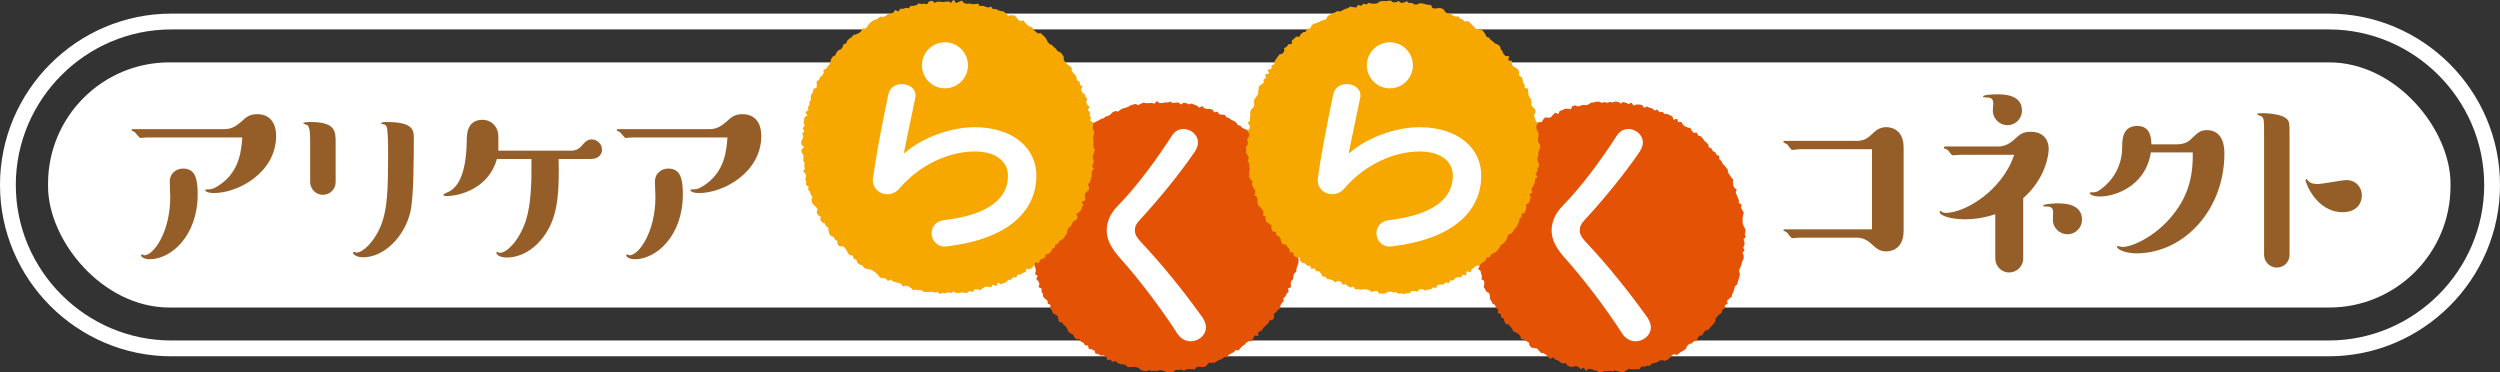 <?xml version="1.0" encoding="UTF-8"?><svg id="_レイヤー_1" xmlns="http://www.w3.org/2000/svg" viewBox="0 0 1734.43 258.24"><rect x="0" y="0" width="1734.43" height="258.24" fill="#333333" stroke="none"/><defs><style>.cls-1{fill:#fff;}.cls-2{fill:#955e29;}.cls-3{fill:#f7a800;}.cls-4{fill:#e35205;}.cls-5{fill:none;stroke:#fff;stroke-miterlimit:10;stroke-width:10.97px;}</style></defs><path class="cls-5" d="M1728.95,128.31c0,62.36-51.02,113.39-113.39,113.39H118.87c-62.36,0-113.39-51.02-113.39-113.39S56.51,14.93,118.87,14.93H1615.56c62.36,0,113.39,51.02,113.39,113.39Z"/><rect class="cls-1" x="33.33" y="43.27" width="1666.77" height="170.08" rx="84.18" ry="84.18"/><path class="cls-4" d="M901.94,164.33c0,.62,.31,1.25,.3,1.87s-.85,1.22-.87,1.84-.41,1.21-.45,1.83-.2,1.22-.25,1.83,1.04,1.33,.98,1.95-1.39,1.09-1.46,1.71,.18,1.26,.09,1.87,.58,1.34,.48,1.95,.23,1.31,.12,1.91-.08,1.26-.2,1.87-.65,1.14-.78,1.75-.25,1.22-.4,1.82-.02,1.28-.18,1.88-1.35,.92-1.52,1.51-.36,1.18-.54,1.77,.03,1.31-.16,1.89-1.15,.91-1.35,1.49-.1,1.27-.32,1.85,.5,1.53,.28,2.1-1.79,.61-2.03,1.18,.52,1.57,.27,2.14-1.05,.88-1.31,1.44-.51,1.12-.78,1.68-1.1,.82-1.38,1.37,.31,1.56,.01,2.1-.91,.91-1.22,1.45-.66,1.04-.98,1.58,.02,1.46-.31,1.99-1.19,.71-1.53,1.23-.81,.94-1.16,1.45-1.16,.69-1.52,1.19,.54,1.92,.17,2.42-.61,1.11-.98,1.6-1.87,.11-2.26,.59-.37,1.29-.77,1.77-.92,.84-1.33,1.31-1,.76-1.42,1.22-.73,1-1.16,1.45-.69,1.05-1.13,1.49-1.47,.27-1.91,.7,.37,2.17-.08,2.59-2.15-.51-2.61-.09-.32,1.49-.78,1.9-.43,1.42-.9,1.82-1.81-.25-2.29,.14-1.12,.56-1.61,.94-.72,1.08-1.22,1.45-1.07,.62-1.58,.97-.79,1.02-1.3,1.37-.71,1.17-1.23,1.5-1.66-.3-2.18,.02-.78,1.08-1.31,1.4-1.11,.54-1.65,.85-1.13,.5-1.68,.79-.6,1.52-1.15,1.8-1.57-.35-2.12-.08-.87,1.05-1.43,1.31-1.21,.33-1.77,.59-1.08,.61-1.65,.85-1,.83-1.58,1.05-1.33,0-1.91,.22-1.44-.38-2.03-.17-.86,1.29-1.45,1.48-.92,1.22-1.51,1.4-1.29,.06-1.88,.23-1.41-.46-2.01-.31-1.25,.09-1.85,.24-.92,1.54-1.52,1.67-1.33-.28-1.94-.16-1.31-.25-1.92-.14-1.22,.18-1.83,.27-1.15,.7-1.76,.79-1.33-.7-1.95-.62-1.21,.17-1.83,.23-1.23-.05-1.85,0-1.14,1.45-1.76,1.48-1.25-.09-1.87-.07-1.25,.04-1.87,.05-1.25-.47-1.87-.47-1.23-.67-1.84-.68-1.22-.17-1.84-.19-1.26,.58-1.88,.55-1.23-.1-1.85-.15-1.26,.14-1.87,.08-1.2-.39-1.82-.46-1.34,.7-1.96,.62-1.25-.09-1.86-.19-1.2-.43-1.8-.54-1.01-1.29-1.62-1.42-1.15-.48-1.75-.61-1.25-.02-1.85-.16-1.35,.3-1.95,.14-1.34,.18-1.93,0-.95-1.17-1.54-1.35-1.15-.46-1.73-.65-1.38,.21-1.96,0-1.12-.57-1.69-.78-.92-1.04-1.49-1.27-1.58,.58-2.15,.34-.89-1.08-1.45-1.33-1.54,.38-2.1,.11-.42-1.99-.97-2.27-1.09-.55-1.64-.84-1.58,.33-2.12,.04-1.03-.7-1.57-1.01-1.4-.08-1.93-.4-.38-1.77-.9-2.1-1.2-.41-1.72-.75-1.48-.02-1.99-.37-.23-1.83-.74-2.19-1.51,0-2.01-.38-.61-1.24-1.1-1.62-1.23-.43-1.71-.82-.51-1.31-.99-1.71-1.91,.33-2.38-.07-.81-.97-1.26-1.39-.48-1.31-.93-1.73-1.26-.48-1.7-.91-1.05-.71-1.48-1.16-.29-1.44-.72-1.89-.6-1.12-1.02-1.58-1.08-.69-1.49-1.15-.59-1.12-.99-1.59-1.82-.11-2.21-.59-.15-1.47-.53-1.96-.02-1.52-.39-2.02-1.37-.53-1.73-1.03-1.37-.57-1.71-1.08-.32-1.29-.66-1.81-.76-.99-1.09-1.51,.43-1.71,.12-2.24-1.55-.52-1.86-1.06,.05-1.44-.24-1.99-1.34-.68-1.63-1.23-1.03-.88-1.3-1.44,0-1.38-.26-1.94-.62-1.08-.87-1.65,.2-1.43-.04-2-1.71-.64-1.94-1.22,.72-1.61,.5-2.19-.52-1.12-.73-1.71-1.18-.91-1.37-1.5,.95-1.6,.77-2.19-1.51-.84-1.68-1.43,.69-1.47,.53-2.07-.08-1.24-.23-1.84-.49-1.14-.63-1.74-.28-1.19-.4-1.8-1.24-1.02-1.35-1.63,.22-1.29,.12-1.91-.83-1.13-.92-1.75,.67-1.34,.6-1.95-.78-1.16-.84-1.78,.56-1.29,.52-1.91,.43-1.26,.39-1.88-1.3-1.17-1.33-1.79,.31-1.25,.3-1.87-.83-1.24-.83-1.86,1.51-1.23,1.52-1.84-.08-1.23-.06-1.85-1.15-1.3-1.11-1.92,.69-1.2,.74-1.82,.49-1.2,.55-1.81-.98-1.36-.91-1.97,.02-1.26,.1-1.88,1.48-1.04,1.58-1.65,.57-1.15,.68-1.76-.41-1.33-.29-1.94,.88-1.07,1.02-1.67-1.15-1.54-1-2.14,1.85-.81,2.01-1.4-.08-1.29,.09-1.89,.5-1.13,.68-1.72-.87-1.58-.67-2.16,.77-1.06,.97-1.64,1.09-.92,1.3-1.5,.8-1,1.03-1.58,.15-1.26,.39-1.83,.25-1.23,.5-1.8-.03-1.38,.23-1.94,1.17-.81,1.45-1.36-.58-1.69-.3-2.24,2-.34,2.29-.89,.3-1.24,.6-1.78-.47-1.71-.15-2.24,1.59-.49,1.92-1.01,.4-1.21,.74-1.73,.92-.87,1.26-1.39,.63-1.06,.99-1.57,1.22-.63,1.59-1.13,.15-1.43,.53-1.92,.8-.94,1.19-1.43,1.15-.65,1.54-1.13-.3-1.88,.11-2.35,1.34-.48,1.76-.93,.51-1.23,.93-1.68,.89-.88,1.33-1.32,1.42-.33,1.87-.77,.34-1.44,.79-1.87,1.38-.33,1.84-.75,.49-1.32,.95-1.73,1.82,.23,2.29-.17,.45-1.39,.93-1.78,.73-1.08,1.22-1.46,.99-.75,1.49-1.12,1.46-.09,1.96-.45,.31-1.72,.83-2.07,1.05-.69,1.56-1.03,1.66,.29,2.18-.04,1.06-.63,1.59-.95,1.14-.49,1.67-.8,1.05-.64,1.59-.93,1.23-.29,1.78-.58,.95-.84,1.5-1.12,1.27-.18,1.83-.44,.94-.88,1.51-1.14,.85-1.14,1.42-1.38,1.11-.56,1.69-.79,1.51,.49,2.09,.28,.95-.98,1.54-1.19,1.05-.75,1.64-.95,1.22-.26,1.81-.44,1.17-.43,1.76-.6,1.07-.8,1.67-.96,1.17-.48,1.77-.63,1.22-.31,1.82-.44,1.47,.95,2.08,.83,1.08-.97,1.69-1.08,1.17-.59,1.78-.69,1.33,.46,1.94,.37,1.25,.03,1.87-.04,1.24-.05,1.85-.12,1.28,.5,1.89,.45,1.13-1.6,1.75-1.63,1.3,1.3,1.92,1.27,1.22-.08,1.84-.09,1.23-.34,1.85-.34,1.23,0,1.85,.01,1.26-.55,1.87-.52,1.2,.88,1.81,.92,1.26-.32,1.87-.27,1.26-.2,1.88-.14,1.1,1.25,1.72,1.32,1.39-1.15,2-1.06,1.24,.16,1.85,.25,1.14,.68,1.75,.79,1.39-.64,2-.52,1.15,.63,1.75,.77,1.17,.46,1.77,.6,.97,1.19,1.57,1.35,1.57-1.05,2.17-.88,.93,1.24,1.52,1.42,1.22,.23,1.81,.43,1.38-.2,1.97,0,1.19,.37,1.77,.59,.75,1.5,1.32,1.73,1.57-.58,2.14-.34,.71,1.49,1.27,1.74,1.35,.02,1.91,.28,1.4-.03,1.95,.24,.71,1.35,1.26,1.63,1.26,.26,1.81,.56,.91,.91,1.45,1.22,1.21,.38,1.74,.69,1.04,.67,1.57,1,.55,1.43,1.07,1.76,1.31,.24,1.82,.59,.77,1.04,1.27,1.4,1.19,.45,1.69,.81,1.28,.35,1.77,.73,1.06,.66,1.54,1.05,.33,1.54,.8,1.94,1.06,.64,1.53,1.04,.79,.95,1.25,1.36,1.39,.3,1.84,.73,1.3,.44,1.74,.87,.73,1.03,1.16,1.48,1.23,.54,1.66,.99-.21,1.88,.21,2.34,1.39,.42,1.79,.88,.18,1.46,.58,1.94,.9,.85,1.29,1.33,.9,.85,1.28,1.34,1.04,.76,1.4,1.26,1.28,.61,1.64,1.11-.26,1.69,.09,2.2,.86,.9,1.2,1.42,1,.82,1.33,1.35,.75,.99,1.07,1.53,1.25,.71,1.56,1.25,.18,1.33,.47,1.88,.09,1.35,.38,1.9,1.55,.61,1.82,1.17-.67,1.7-.41,2.26,1.62,.62,1.87,1.19-.53,1.58-.29,2.15,1.42,.76,1.64,1.34,.24,1.25,.46,1.83,.28,1.22,.49,1.81,.32,1.2,.51,1.79-.28,1.38-.1,1.98,.39,1.16,.56,1.76,.58,1.12,.74,1.71,.78,1.08,.93,1.68-.08,1.29,.05,1.9-.12,1.28,0,1.89,1.27,1.02,1.38,1.63,.55,1.18,.65,1.79-1.62,1.49-1.54,2.11,.22,1.2,.29,1.82,.13,1.21,.19,1.83,1.85,1.08,1.9,1.7-.73,1.3-.69,1.92,.92,1.2,.94,1.82-1.13,1.28-1.12,1.9,.6,1.23,.6,1.85Z"/><g><path class="cls-2" d="M1248.26,103.52c-.85,0-4.25,.51-4.93,.51-.85,0-2.89-3.4-3.4-3.91-.51-.34-2.72-1.19-2.72-1.53,0-.51,.34-.85,.85-.85h50.15c4.08,0,7.14-1.36,10.03-4.25,3.23-3.06,5.61-5.27,10.54-5.27,1.02,0,11.9,0,11.9,14.28v57.63c0,14.28-10.88,14.28-12.07,14.28-4.59,0-6.8-2.04-10.37-5.27-2.72-2.55-5.95-4.25-10.03-4.25h-39.61c-.85,0-4.59,.34-5.27,.34-.85,0-3.23-3.74-3.91-4.25-.34-.17-2.21-.85-2.21-1.19s.34-.68,.85-.68h60.69v-55.59h-50.49Z"/><path class="cls-2" d="M1403.64,179.33c0,5.44-4.42,9.69-9.69,9.69-6.12,0-9.69-5.1-9.69-9.69v-30.77c-6.8,2.38-13.94,3.57-21.08,3.57-10.54,0-17.51-2.72-17.51-5.1,0-.34,.17-.68,.51-.68,.17,0,.17,.17,.68,.34,.85,.85,2.38,1.02,3.06,1.02,13.26,0,39.27-15.47,47.43-40.29h-37.91c-.85,0-4.08,.34-4.76,.34s-2.21-2.21-2.55-2.72c-.85-1.02-.85-1.19-3.23-2.04-.17-.17-.34-.34-.34-.68,0-.51,.34-.68,.85-.68h36.72c2.89,0,6.8-.68,11.39-4.93,3.91-3.57,5.78-5.27,11.39-5.27,7.65,0,12.41,4.42,12.41,12.07,0,3.74-2.04,20.23-17.68,34v41.82Zm-10.88-92.48c-5.44,0-10.2-4.42-10.2-10.2,0-.68,.34-4.25,.34-4.93,0-2.89-1.36-4.08-4.42-4.08-.51,0-2.72,0-2.72-.68,0-1.36,8.5-1.53,10.03-1.53,3.74,0,17,0,17,11.22,0,5.95-4.76,10.2-10.03,10.2Zm41.48,75.65c-5.78,0-10.03-4.93-10.03-9.86,0-.68,.17-4.25,.17-5.1,0-3.23-1.19-4.25-4.42-4.25-.51,0-2.55,0-2.55-.51,0-1.36,8.33-1.7,9.86-1.7,4.25,0,17.17,0,17.17,11.39,0,5.27-4.25,10.03-10.2,10.03Z"/><path class="cls-2" d="M1510.4,100.12c5.95,0,8.67-2.55,10.2-4.08,3.74-3.57,5.78-5.78,10.37-5.78,12.24,0,12.24,13.26,12.24,16.32,0,38.42-27.54,69.19-61.2,69.19-6.46,0-13.26-2.38-13.26-4.59,0-.34,.17-.51,.34-.51,.51,0,2.72,.68,3.23,.68,6.8,0,22.27-6.8,34.34-21.25,13.09-15.64,14.79-30.94,14.62-44.37h-29.07c-3.91,24.48-26.18,30.6-35.19,30.6-5.1,0-7.14-1.53-7.14-2.38,0-.34,.34-.51,.51-.51,3.4,0,3.91,0,5.95-1.36,3.23-2.04,15.98-11.56,15.98-30.09,0-4.76,0-14.62,10.54-14.62,9.35,0,9.69,9.18,9.69,12.75h17.85Z"/><path class="cls-2" d="M1570.75,92.98c0-9.86,0-11.05-2.04-12.41-.51-.17-2.72-.85-2.72-1.19,0-.51,0-.85,3.74-.85,1.02,0,13.94,0,17.51,4.76,.85,1.19,1.19,1.87,1.19,9.69v83.81c0,4.76-3.74,8.84-8.84,8.84-5.44,0-8.84-4.59-8.84-8.84V92.98Zm54.57,54.23c-18.36,0-25.84-20.57-25.84-22.27,0-.34,.17-.68,.68-.68,.34,0,1.02,1.19,1.36,1.36,1.53,1.87,4.76,2.04,6.46,2.04,3.23,0,17-2.72,19.89-2.72,6.63,0,10.71,5.1,10.71,10.54,0,6.12-4.08,11.73-13.26,11.73Z"/></g><g><path class="cls-2" d="M102.13,95.36c-.68,0-4.08,.34-4.76,.34-.85,0-3.4-3.91-4.25-4.25-1.7-.68-1.87-.85-1.87-1.19,0-.51,.34-.68,.85-.68h63.75c4.25,0,7.48-1.7,11.05-4.76,3.74-3.4,5.95-5.61,11.56-5.61,8.67,0,13.09,5.95,13.09,15.13,0,24.99-25.84,39.61-43.35,39.61-3.23,0-5.78-1.02-5.78-1.87,0-.51,.34-.68,.68-.68,3.23,0,4.42,0,8.16-2.38,15.13-9.52,16.15-24.82,16.83-33.66H102.13Zm35.02,39.44c0,28.73-18.36,45.05-33.32,45.05-3.57,0-5.95-1.53-5.95-2.72,0-.34,.34-.68,.68-.68,.17,0,1.19,.68,1.53,.68,6.63,0,18.02-16.49,18.02-40.29,0-1.7-.34-9.18-.34-10.71,0-6.29,4.93-9.18,9.18-9.18,8.16,0,10.2,6.29,10.2,17.85Z"/><path class="cls-2" d="M215.18,99.1c0-4.08,0-10.54-1.7-12.07-.51-.51-3.06-1.02-3.06-1.53,0-.85,3.57-.85,4.93-.85,17.51,0,17.51,6.46,17.51,14.45v27.2c0,5.1-4.08,8.84-8.84,8.84-5.44,0-8.84-4.59-8.84-8.84v-27.2Zm69.36,48.62c-4.25,16.66-18.02,30.77-32.64,30.77-4.93,0-6.97-2.21-6.97-3.06,0-.51,.34-.68,.68-.68,.17,0,1.36,.51,1.7,.51,4.25,0,12.07-7.14,16.66-18.02,4.93-12.07,5.27-24.99,5.27-51.85,0-3.91,0-15.98-1.19-17.85-.68-1.02-1.02-1.19-3.06-1.53-.34,0-.51-.34-.51-.51,0-.85,2.72-.85,4.08-.85,18.53,0,18.53,6.12,18.53,11.39,0,12.41,0,41.99-2.55,51.68Z"/><path class="cls-2" d="M395.55,104.54c1.87,0,5.1,0,7.82-3.23,2.55-2.89,4.08-4.59,7.14-4.59,3.4,0,7.14,2.89,7.14,7.14,0,3.06-2.21,6.46-7.99,6.46h-22.1c.51,19.89-.68,30.94-3.23,39.44-5.44,17.68-19.21,28.9-32.64,28.9-5.61,0-7.31-2.38-7.31-3.23,0-.34,.34-.68,.68-.68,.17,0,1.36,.68,1.53,.68,5.44,0,13.94-9.18,18.36-22.78,3.57-11.39,3.91-27.03,3.74-42.33h-23.97c-5.61,20.4-25.84,25.67-34.68,25.67-1.7,0-2.38-.17-2.38-.85s3.57-2.04,4.25-2.38c4.08-2.55,11.56-8.67,11.9-35.36,0-3.57,0-14.28,10.88-14.28,6.97,0,11.05,5.78,11.05,11.05v10.37h49.81Z"/><path class="cls-2" d="M438.73,95.36c-.68,0-4.08,.34-4.76,.34-.85,0-3.4-3.91-4.25-4.25-1.7-.68-1.87-.85-1.87-1.19,0-.51,.34-.68,.85-.68h63.75c4.25,0,7.48-1.7,11.05-4.76,3.74-3.4,5.95-5.61,11.56-5.61,8.67,0,13.09,5.95,13.09,15.13,0,24.99-25.84,39.61-43.35,39.61-3.23,0-5.78-1.02-5.78-1.87,0-.51,.34-.68,.68-.68,3.23,0,4.42,0,8.16-2.38,15.13-9.52,16.15-24.82,16.83-33.66h-65.96Zm35.02,39.44c0,28.73-18.36,45.05-33.32,45.05-3.57,0-5.95-1.53-5.95-2.72,0-.34,.34-.68,.68-.68,.17,0,1.19,.68,1.53,.68,6.63,0,18.02-16.49,18.02-40.29,0-1.7-.34-9.18-.34-10.71,0-6.29,4.93-9.18,9.18-9.18,8.16,0,10.2,6.29,10.2,17.85Z"/></g><path class="cls-3" d="M758.59,102.08c0,.62,.97,1.26,.95,1.88s-.6,1.24-.63,1.86-.51,1.22-.55,1.84-.34,1.22-.38,1.84,.92,1.32,.87,1.94-.29,1.23-.35,1.85-.71,1.17-.79,1.79,1.13,1.42,1.04,2.04-1.08,1.1-1.19,1.71-.11,1.25-.22,1.86,.08,1.29-.05,1.9-.5,1.17-.64,1.78-.15,1.25-.3,1.86-1.34,.94-1.49,1.54,.7,1.48,.53,2.08,.26,1.39,.08,1.98-1.63,.8-1.82,1.39-.9,1-1.1,1.59,.45,1.47,.24,2.06,.31,1.46,.08,2.04-2,.54-2.24,1.12,.98,1.76,.73,2.33-.62,1.1-.88,1.67-.27,1.26-.54,1.82-1.1,.86-1.38,1.42-1.46,.65-1.75,1.2,1.01,1.95,.71,2.5-.65,1.08-.96,1.62-1.68,.47-2,1-.5,1.15-.83,1.68-.59,1.1-.93,1.62-1.14,.74-1.48,1.25-.53,1.14-.88,1.65,.12,1.62-.24,2.13-.81,.97-1.19,1.46-.45,1.24-.84,1.73-1.06,.77-1.46,1.25-1.45,.42-1.85,.9-.49,1.23-.9,1.69-1.29,.51-1.71,.97-.32,1.4-.75,1.85-1.16,.62-1.59,1.06-.36,1.41-.8,1.85-.98,.79-1.44,1.22-1.65,.05-2.11,.47-.12,1.74-.59,2.15-1.12,.62-1.6,1.02-1.4,.26-1.88,.66-.19,1.76-.68,2.14-2.03-.59-2.53-.21-.35,1.62-.85,1.98-.76,1.09-1.27,1.45-.97,.81-1.49,1.15-1.86-.56-2.39-.22-.31,1.84-.84,2.17-1.25,.35-1.79,.67-1.01,.76-1.55,1.07-1.51-.14-2.06,.15-.53,1.66-1.08,1.95-1.62-.42-2.18-.15-.69,1.43-1.26,1.69-1.42-.1-1.99,.16-.85,1.18-1.42,1.42-1.14,.54-1.71,.78-1.16,.48-1.75,.71-1.76-1.14-2.34-.92-.59,2.05-1.18,2.25-1.66-1.04-2.26-.85-.83,1.51-1.43,1.69-1.46-.56-2.06-.39-1.29-.04-1.89,.12-1.06,.82-1.67,.97-1.02,1.1-1.63,1.24-1.4-.56-2.01-.43-1.29-.19-1.91-.07-.96,1.73-1.57,1.83-1.37-.69-1.99-.6-1.12,1.02-1.74,1.1-1.26,.03-1.88,.1-1.3-.39-1.92-.33-1.22,.36-1.85,.4-1.25-.03-1.88,0-1.28-.92-1.91-.9-1.22,.86-1.84,.87-1.25-.46-1.87-.46-1.25,.75-1.88,.74-1.24-.34-1.86-.37-1.3,.85-1.92,.81-1.17-1.27-1.79-1.32-1.28,.39-1.9,.34-1.2-.51-1.82-.58-1.29,.31-1.91,.23-1.28,.12-1.9,.03-1.27-.03-1.88-.13-1.08-1.06-1.7-1.18-1.29,.08-1.9-.05-1.26-.12-1.86-.25-1.36,.29-1.97,.14-.99-1.19-1.59-1.35-1.01-1.01-1.61-1.18-1.21-.27-1.8-.45-1.53,.71-2.12,.52-.76-1.64-1.35-1.85-1.18-.37-1.76-.58-1.22-.26-1.8-.49-1.24-.23-1.82-.47-.92-.99-1.49-1.24-1.78,.96-2.35,.7-.77-1.32-1.33-1.58-1.42,.07-1.98-.21-1.39-.05-1.94-.33-.72-1.33-1.26-1.63-.78-1.15-1.32-1.46-.98-.78-1.51-1.1-.97-.78-1.5-1.11-1.33-.22-1.85-.55-1.58,.13-2.1-.22-1.17-.53-1.68-.89-.65-1.25-1.15-1.62-1.43-.18-1.93-.55-.98-.8-1.47-1.18-.24-1.7-.72-2.1-1.31-.37-1.79-.77-.23-1.64-.7-2.05-1.64-.03-2.1-.45-.81-.96-1.26-1.39-.43-1.34-.87-1.78-.6-1.14-1.03-1.59-.94-.8-1.37-1.25-2.17,.31-2.59-.15-.86-.93-1.27-1.4,.14-1.78-.26-2.25-1.25-.58-1.64-1.06-.52-1.18-.9-1.67-1.6-.35-1.97-.85-.76-1.01-1.12-1.52-.08-1.49-.44-2,.14-1.6-.21-2.12-1.31-.62-1.65-1.14-.42-1.2-.75-1.73-1.65-.46-1.97-.99-.8-.99-1.11-1.53,.55-1.74,.25-2.29-1.59-.57-1.88-1.12-.59-1.11-.86-1.67,.85-1.8,.58-2.36-.79-.99-1.04-1.56-1.33-.77-1.58-1.34-.99-.95-1.22-1.53-.12-1.31-.34-1.89,.82-1.64,.61-2.22-.9-.99-1.11-1.58-.33-1.2-.52-1.79-1.08-.97-1.26-1.56,.39-1.41,.22-2.01-1.63-.85-1.79-1.45,.36-1.39,.21-1.99-.55-1.16-.68-1.77,.73-1.43,.6-2.04-.33-1.2-.44-1.81-1.41-1.02-1.51-1.63,1.15-1.44,1.05-2.06-.32-1.2-.4-1.82,.28-1.27,.21-1.89-.81-1.16-.86-1.78,.1-1.25,.06-1.87,.12-1.25,.08-1.87-1.29-1.19-1.31-1.81-.16-1.25-.17-1.88,1.65-1.26,1.65-1.88-1.58-1.26-1.57-1.88-.31-1.27-.29-1.89,.96-1.21,.99-1.84,.41-1.22,.46-1.84-.68-1.31-.62-1.93,1.29-1.12,1.36-1.74-1.15-1.39-1.07-2.01,1.23-1.09,1.32-1.71-.77-1.38-.67-2,.17-1.25,.28-1.86,.15-1.25,.28-1.86,1.81-.88,1.95-1.49-1.32-1.59-1.17-2.19,1.75-.84,1.91-1.44-.43-1.4-.26-2,.86-1.04,1.04-1.64-.28-1.39-.09-1.98,.9-1.01,1.11-1.6-.4-1.47-.19-2.05,.38-1.2,.61-1.78,.84-1.01,1.07-1.59-.09-1.4,.16-1.97,1.99-.48,2.25-1.05-.13-1.42,.14-1.99-.31-1.54-.03-2.1,1.23-.78,1.52-1.33,.5-1.14,.8-1.69,1.19-.76,1.5-1.3,.71-1.02,1.02-1.55-.45-1.73-.12-2.26,1.63-.44,1.97-.96,.68-1.03,1.03-1.55,.85-.91,1.21-1.42,.21-1.37,.57-1.88,.23-1.39,.6-1.89,.65-1.08,1.04-1.57,1.42-.46,1.81-.95,.35-1.33,.75-1.81,.74-1.01,1.16-1.48,1.49-.34,1.91-.8,.72-1.02,1.15-1.47,.26-1.48,.7-1.93,1.43-.34,1.87-.77,.3-1.49,.76-1.91,.9-.88,1.36-1.3,1.15-.6,1.62-1.01,.72-1.08,1.2-1.49,1.52-.12,2.01-.52,1.21-.48,1.7-.86,1.05-.65,1.55-1.03,.25-1.75,.76-2.11,1.81,.39,2.32,.04,.81-1,1.33-1.35,.58-1.38,1.11-1.72,.81-1.08,1.34-1.4,.99-.8,1.52-1.12,1.31-.26,1.85-.57,1.08-.64,1.63-.94,.96-.87,1.51-1.16,1.63,.45,2.19,.17,1.12-.53,1.68-.8,.93-.94,1.5-1.2,1.48,.29,2.06,.04,1-.82,1.57-1.05,.75-1.49,1.33-1.71,1.71,1.01,2.3,.79,.77-1.54,1.36-1.75,1.39,.21,1.98,.02,1.17-.4,1.77-.58,1.37,.28,1.97,.11,.91-1.38,1.51-1.53,1.3,.07,1.91-.08,1.22-.24,1.83-.37,1.04-1.09,1.65-1.21,1.36,.42,1.97,.31,1.25-.05,1.87-.15,1.31,.41,1.93,.32,1-1.85,1.62-1.93,1.23-.35,1.85-.42,1.4,1.39,2.02,1.33,1.19-.68,1.81-.72,1.25,.09,1.88,.05,1.25,.21,1.87,.19,1.23-.18,1.86-.2,1.24-.26,1.87-.26,1.23,.93,1.85,.94S660.98-.02,661.6,0s1.16,2.04,1.78,2.08,1.3-.9,1.92-.86,1.32-.76,1.94-.71,1.1,1.57,1.72,1.64,1.19,.42,1.81,.5,1.29-.29,1.9-.2,1.2,.33,1.82,.44,1.29-.19,1.91-.08,1.35-.37,1.96-.25,.96,1.48,1.56,1.61,1.33-.26,1.94-.11,1.18,.4,1.78,.56,1.16,.45,1.76,.62,1.52-.75,2.12-.57,.86,1.43,1.45,1.62,1.38-.19,1.96,.01,1.1,.62,1.69,.83,1.22,.31,1.8,.53,1.32,.08,1.89,.31,.95,.96,1.53,1.21,.76,1.34,1.33,1.6,1.55-.41,2.12-.14,1.55-.31,2.11-.03,.97,.87,1.52,1.16,.68,1.38,1.23,1.67,.97,.81,1.51,1.12,1.79-.58,2.32-.26,.77,1.16,1.3,1.49,.77,1.12,1.29,1.45,1.02,.71,1.54,1.06,1.35,.24,1.86,.59,.47,1.48,.97,1.85,1.02,.7,1.51,1.08,.87,.89,1.36,1.27,1.9-.38,2.38,.02,.86,.93,1.34,1.33,.95,.82,1.42,1.23,.58,1.23,1.04,1.65,.42,1.36,.88,1.79,.79,.96,1.23,1.39,1.37,.38,1.8,.83,.85,.91,1.28,1.36,1.05,.73,1.47,1.19,.62,1.11,1.04,1.58,1.53,.33,1.93,.81,.88,.91,1.27,1.39,.59,1.14,.98,1.63-.17,1.7,.21,2.2,.53,1.14,.9,1.64,.95,.83,1.31,1.35,1.25,.65,1.6,1.16,1.16,.73,1.5,1.26-.11,1.55,.22,2.08,.56,1.11,.88,1.64,1.23,.72,1.54,1.26,.46,1.17,.76,1.72-.03,1.42,.26,1.98,1.66,.55,1.94,1.11-.08,1.43,.19,1.99,1.49,.69,1.75,1.26-1.1,1.85-.85,2.42,.48,1.14,.71,1.71,1.5,.74,1.72,1.32,.33,1.21,.54,1.8,1.07,.95,1.27,1.54-.95,1.64-.76,2.23,.68,1.08,.86,1.68,1.19,.95,1.36,1.55-1.11,1.59-.95,2.2,1.23,.97,1.38,1.57-.37,1.36-.23,1.97,.7,1.12,.83,1.73-.5,1.36-.38,1.97,1.81,.94,1.91,1.56-.01,1.27,.08,1.89-.51,1.33-.43,1.95,.71,1.17,.78,1.79,.38,1.22,.44,1.84-.75,1.31-.71,1.94-.27,1.26-.23,1.88,.44,1.22,.46,1.84-.27,1.25-.26,1.87,.14,1.24,.14,1.86Z"/><path class="cls-1" d="M627.45,106.27c12.79-11.11,32.15-18.01,48.81-18.01,26.43,0,42.75,14.47,42.75,33.49,0,25.92-21.38,44.43-61.94,49.15-.5,0-1.01,.17-1.52,.17-5.89,0-9.26-4.71-9.26-9.25,0-4.21,2.86-8.42,8.58-9.09,32.99-3.87,44.43-16.32,44.43-30.8,0-8.75-6.9-16.83-23.06-16.83-17.84,0-38.04,9.09-52.18,25.59-2.36,2.86-5.55,4.04-8.58,4.04-5.05,0-9.93-3.7-9.93-9.76,0-.67,0-1.35,.17-2.02,1.68-12.46,5.72-34.5,10.6-57.56,1.01-4.88,5.22-7.07,9.26-7.07,4.88,0,9.59,2.86,9.59,7.91,0,.51,0,1.18-.17,1.68-3.2,15.65-6.06,28.44-7.91,38.21l.34,.17Z"/><circle class="cls-1" cx="655.58" cy="45.31" r="15.97"/><path class="cls-1" d="M821.01,89.48c5.05,0,10.1,3.87,10.1,9.43,0,1.85-.67,3.87-2.02,6.06-10.27,15.15-25.25,33.49-38.21,47.46-2.69,2.86-3.53,4.71-3.53,7.41,0,2.86,1.35,4.88,4.04,7.91,14.98,15.82,30.13,34.67,42.75,52.35,1.68,2.52,2.52,4.88,2.52,6.9,0,5.72-5.22,9.76-10.6,9.76-3.53,0-6.9-1.68-9.43-5.55-10.77-16.83-26.26-37.36-39.89-52.51-6.06-6.9-8.92-12.62-8.92-18.68,0-5.55,1.85-11.28,7.91-17.5,12.96-13.13,26.93-32.32,37.36-48.47,2.02-3.2,5.05-4.54,7.91-4.54Z"/><path class="cls-4" d="M1211.05,164.33c0,.62-1.35,1.23-1.36,1.85s.62,1.25,.6,1.87-.03,1.24-.06,1.86-.76,1.19-.81,1.8,.89,1.32,.83,1.94-1.19,1.12-1.26,1.73,.8,1.35,.71,1.96,.16,1.29,.06,1.9-.75,1.14-.86,1.74-.44,1.18-.56,1.78-.38,1.18-.51,1.79-.66,1.11-.8,1.71-.43,1.15-.59,1.75,.85,1.51,.68,2.11-.16,1.25-.34,1.84-.35,1.2-.55,1.79-.37,1.2-.57,1.78-.29,1.23-.5,1.81-1.29,.84-1.52,1.41-.23,1.25-.47,1.82-.32,1.22-.57,1.78-.54,1.12-.8,1.68-.12,1.33-.4,1.88-1.33,.72-1.62,1.27-1.19,.76-1.49,1.3,.49,1.69,.19,2.22-1.41,.61-1.73,1.14,.14,1.53-.19,2.06-1.3,.64-1.64,1.16-.08,1.43-.43,1.94-1.33,.58-1.69,1.09-.93,.84-1.3,1.34-.78,.94-1.16,1.43,.05,1.61-.34,2.09-.64,1.09-1.03,1.56-.87,.9-1.28,1.36-.85,.91-1.26,1.37-.69,1.07-1.11,1.52-1.64,.14-2.07,.58-.87,.86-1.32,1.3-.36,1.41-.81,1.84-1.59,.09-2.05,.51-.72,1.03-1.19,1.44-.32,1.53-.79,1.93-1.54,.07-2.03,.46-.78,1-1.27,1.37-1.43,.15-1.92,.51-.84,.93-1.34,1.28-.39,1.61-.9,1.96-.93,.85-1.45,1.19-1.12,.57-1.65,.89-1.03,.71-1.56,1.02-.94,.87-1.48,1.18-1.85-.78-2.39-.48-.98,.76-1.53,1.05-.7,1.35-1.25,1.63-.91,.99-1.47,1.25-1.22,.35-1.78,.6-1.62-.62-2.19-.38-1.24,.2-1.81,.43-.94,.96-1.52,1.18-1.28,.07-1.86,.28-1.16,.38-1.75,.58-.9,1.25-1.49,1.43-1.34-.19-1.94-.02-1.14,.49-1.74,.64-1.32-.23-1.93-.09-.88,1.69-1.48,1.82-1.3-.1-1.9,.02-1.28-.11-1.89,0-1.26-.08-1.88,.02-1.28-.31-1.9-.22-1.1,1.08-1.72,1.15-1.15,.94-1.77,1-1.26-.08-1.88-.03-1.28-.5-1.9-.46-1.26-.65-1.88-.63-1.21,.6-1.83,.61-1.23-.34-1.86-.34-1.24,.27-1.85,.26-1.23-.07-1.85-.1-1.28,.66-1.89,.63-1.27,.25-1.89,.2-1.17-.97-1.78-1.03-1.21-.33-1.82-.4-1.15-.68-1.76-.76-1.23-.06-1.84-.16-1.49,1.37-2.1,1.26-.88-1.99-1.49-2.12-1.5,1.14-2.11,1.01-.95-1.39-1.55-1.54-1.16-.42-1.76-.58-1.49,.75-2.08,.58-1.35,.15-1.94-.03-1.07-.77-1.66-.96-.84-1.38-1.42-1.59-1.48,.44-2.05,.22-1.1-.61-1.67-.84-.91-1.03-1.48-1.27-1.25-.22-1.81-.48-.82-1.16-1.38-1.43-1.83,.96-2.39,.69-.81-1.16-1.36-1.45-.89-.96-1.43-1.26-1.02-.69-1.56-1-1.41-.03-1.94-.35-.8-1.07-1.32-1.4-.75-1.11-1.27-1.45-1.4-.11-1.91-.46-1.59,.11-2.09-.25-.79-1.04-1.29-1.41-.16-1.84-.65-2.21-1.14-.53-1.62-.92-1.03-.68-1.51-1.07-1.61-.01-2.08-.42-.19-1.65-.65-2.07-.78-.96-1.23-1.39-1.19-.53-1.64-.96-1.38-.37-1.81-.82-.49-1.25-.92-1.7-.67-1.06-1.08-1.52-.81-.93-1.21-1.4-1.72-.17-2.11-.64-.57-1.15-.96-1.63-.09-1.51-.47-2-1.46-.45-1.83-.95,.1-1.6-.26-2.11-1.65-.36-1.99-.88,.48-1.81,.15-2.33-1.18-.7-1.51-1.23-.24-1.3-.55-1.83-1.49-.56-1.79-1.1-.5-1.15-.79-1.69-.73-1.02-1.01-1.57,.25-1.51-.03-2.06-.25-1.24-.51-1.8-1.57-.64-1.82-1.2-.78-1.02-1.02-1.59-.68-1.07-.91-1.65,.63-1.57,.41-2.15,.07-1.33-.14-1.91-1.63-.75-1.82-1.34,.52-1.46,.33-2.05-.45-1.15-.62-1.74-.21-1.21-.37-1.81-1.5-.9-1.64-1.5,1.13-1.53,.99-2.13-1.64-.92-1.76-1.52,.46-1.35,.35-1.96,.44-1.32,.34-1.93-.58-1.15-.67-1.77-1.11-1.11-1.18-1.72,.64-1.32,.58-1.94,.47-1.27,.42-1.89-.07-1.22-.11-1.84-.17-1.22-.2-1.84-.09-1.22-.1-1.84-.79-1.23-.79-1.85-.7-1.26-.69-1.87,1.41-1.2,1.43-1.82-1.32-1.31-1.28-1.93,1.85-1.12,1.89-1.73-.88-1.31-.82-1.93,.62-1.18,.69-1.79-.1-1.26-.01-1.87-.8-1.38-.71-1.99,1.91-.93,2.02-1.54,.16-1.21,.28-1.82-.24-1.31-.11-1.91,.04-1.26,.19-1.86-.39-1.38-.23-1.98,.6-1.13,.77-1.72,1.16-.95,1.34-1.54,.36-1.18,.55-1.76-.88-1.61-.68-2.19,1.33-.84,1.55-1.42,.36-1.19,.59-1.76,.4-1.17,.64-1.74,.07-1.32,.33-1.89,.34-1.22,.6-1.78,1.59-.61,1.86-1.17,.13-1.31,.42-1.86,1.22-.74,1.52-1.29,.58-1.08,.88-1.62-.72-1.85-.4-2.38,1.71-.41,2.03-.94,.33-1.25,.66-1.77,.04-1.47,.39-1.98,.92-.88,1.28-1.38,1.48-.45,1.85-.95,1-.78,1.38-1.27,.68-1.02,1.07-1.5-.11-1.68,.29-2.16,.59-1.14,.99-1.61,1.51-.32,1.92-.78,.91-.84,1.33-1.29,.21-1.52,.64-1.96,1.25-.51,1.69-.94,1.18-.55,1.63-.98,1.06-.66,1.52-1.07,.29-1.53,.76-1.94,1.04-.69,1.52-1.09,1.29-.38,1.77-.77,.23-1.72,.72-2.1,1.49-.09,1.99-.46,.94-.81,1.45-1.17,.85-.95,1.36-1.3,1.16-.5,1.68-.84,.98-.78,1.5-1.11,1.56,.19,2.09-.12,.57-1.47,1.11-1.78,.8-1.13,1.34-1.42,1.67,.49,2.22,.2,1.31-.12,1.87-.39,.74-1.3,1.3-1.56,.82-1.19,1.39-1.44,1.74,.92,2.31,.68,.59-1.82,1.17-2.05,1.2-.34,1.78-.56,1.09-.67,1.67-.88,1.36,.13,1.95-.06,1.46,.51,2.05,.33,.71-1.96,1.31-2.13,1.22-.29,1.82-.45,1.48,.78,2.08,.64,1.17-.43,1.77-.57,1.19-.33,1.8-.46,1.3,.26,1.91,.15,1.18-.4,1.79-.5,1.08-1.13,1.7-1.22,1.25-.09,1.86-.16,1.2-.5,1.82-.56,1.27,.21,1.89,.16,1.29,.69,1.91,.66,1.22-.46,1.84-.48,1.25,.53,1.87,.52,1.23-.67,1.85-.67,1.24,.38,1.85,.39,1.26-.65,1.88-.63,1.24,.17,1.86,.2,1.17,1.09,1.78,1.14,1.33-1.01,1.95-.95,1.21,.38,1.83,.45,1.15,.79,1.76,.88,1.4-.96,2.01-.86,.96,1.76,1.57,1.87,1.4-.76,2.01-.64,1.31-.15,1.91-.01,1.24,.18,1.84,.33,.86,1.64,1.46,1.8,1.53-.91,2.13-.74,1.1,.66,1.7,.85,1.23,.24,1.82,.43,.92,1.15,1.5,1.36,1.55-.63,2.13-.41,.79,1.41,1.36,1.63,1.49-.37,2.06-.13,.89,1.08,1.46,1.33,1.41-.1,1.97,.16,1.15,.49,1.71,.76,1.12,.55,1.67,.84,.36,1.95,.91,2.25,1.86-.8,2.4-.49,.37,1.83,.9,2.15,1.63-.3,2.15,.03,.57,1.4,1.09,1.74,.83,.97,1.34,1.32,1.29,.29,1.8,.65,1.46,.1,1.96,.47,.52,1.36,1.01,1.74,.72,1.07,1.2,1.46,1.86-.32,2.33,.08,.41,1.43,.88,1.84,1.46,.23,1.92,.65,.84,.93,1.29,1.35,.57,1.2,1.01,1.64,1.04,.71,1.48,1.15,.79,.97,1.21,1.42,.17,1.52,.59,1.98,1.39,.41,1.8,.88,.47,1.22,.87,1.7,1.33,.51,1.72,.99,.54,1.15,.92,1.64,1.42,.49,1.79,.99-.16,1.65,.19,2.16,1.08,.75,1.43,1.26,.39,1.23,.73,1.75,1.03,.81,1.35,1.34,.88,.92,1.2,1.45,.76,1,1.07,1.54-.09,1.47,.21,2.01,.84,.95,1.13,1.5,.68,1.05,.96,1.6,1.04,.89,1.3,1.45-.25,1.48,0,2.05-.11,1.39,.13,1.96,.53,1.1,.76,1.68,1.42,.78,1.64,1.36-.72,1.57-.52,2.16,.44,1.14,.63,1.73,.53,1.11,.71,1.71,.56,1.11,.73,1.71-.17,1.32-.01,1.91,1.73,.83,1.88,1.44-.5,1.39-.37,1.99,.87,1.08,.99,1.69,.77,1.13,.88,1.74-.55,1.36-.45,1.97-.39,1.31-.3,1.92,0,1.24,.06,1.85-.02,1.23,.04,1.85,.59,1.18,.64,1.8,.99,1.18,1.03,1.79,.27,1.24,.29,1.86-.56,1.26-.54,1.88,.56,1.24,.56,1.86Z"/><path class="cls-3" d="M1068.59,102.08c0,.62-.67,1.25-.68,1.88s-.79,1.23-.81,1.85,.3,1.26,.27,1.88-.85,1.19-.89,1.81,.25,1.26,.19,1.88,.88,1.34,.81,1.96,.35,1.31,.27,1.93-1.05,1.12-1.14,1.74,.02,1.27-.08,1.88-1.08,1.07-1.19,1.69,1.29,1.53,1.17,2.14-1.46,.97-1.6,1.58,.16,1.32,.01,1.92-.57,1.14-.73,1.74-.7,1.1-.87,1.7-.7,1.08-.88,1.68,.89,1.58,.69,2.17-1.72,.73-1.93,1.32,.93,1.65,.71,2.23-.34,1.21-.57,1.79-.31,1.23-.54,1.81-1.73,.62-1.98,1.2,.33,1.51,.07,2.07-.18,1.3-.45,1.86-.4,1.21-.68,1.76-1.84,.46-2.13,1.02,.14,1.48-.16,2.03-1.06,.84-1.37,1.38,.03,1.46-.29,2-.57,1.12-.9,1.65-.41,1.23-.75,1.75-1.01,.84-1.35,1.36-.67,1.06-1.02,1.58-.74,1.02-1.1,1.52-1.67,.31-2.05,.8-.48,1.19-.87,1.68-.27,1.38-.67,1.86-.66,1.08-1.07,1.55-.88,.89-1.29,1.36-1.27,.54-1.69,1-.38,1.35-.81,1.8-.78,1-1.21,1.44-.67,1.11-1.11,1.55-1.44,.31-1.89,.74-1.14,.6-1.6,1.02-.44,1.38-.91,1.79-1.71-.07-2.18,.33-.21,1.69-.69,2.09-1.16,.55-1.65,.94-.96,.79-1.46,1.17-.92,.85-1.43,1.22-1.59-.09-2.1,.27-.86,.94-1.37,1.28-1,.73-1.52,1.07-.39,1.72-.92,2.05-2.03-.95-2.57-.63-.08,2.34-.62,2.65-1.68-.43-2.22-.14-.67,1.4-1.22,1.69-1.61-.41-2.17-.13-1.2,.37-1.76,.63-.75,1.34-1.31,1.6-1.45-.21-2.03,.03-.64,1.7-1.22,1.94-1.67-.83-2.26-.61-.82,1.35-1.4,1.57-1.41-.24-2-.04-1.3,.02-1.89,.21-.7,1.92-1.3,2.1-1.45-.5-2.05-.33-.97,1.22-1.57,1.38-1.31-.06-1.92,.09-1.17,.53-1.78,.67-1.49-.98-2.1-.85-1.29-.17-1.9-.05-.98,1.56-1.6,1.66-1.34-.5-1.96-.41-1.27-.13-1.89-.05-1.08,1.47-1.7,1.53-1.27-.02-1.89,.04-1.22,.49-1.85,.53-1.29-.4-1.91-.37-1.25,.11-1.87,.13-1.27-.94-1.9-.93-1.24,.08-1.86,.08-1.23-.55-1.85-.56-1.24,.32-1.87,.3-1.29,1.02-1.92,.99-1.28,.24-1.9,.19-1.27-.02-1.89-.08-1.09-1.66-1.71-1.73-1.26,.15-1.88,.07-1.34,.59-1.96,.5-1.08-1.17-1.69-1.27-1.18-.39-1.8-.5-1.26,0-1.87-.12-1.39,.53-1.99,.39-1.22-.28-1.83-.43-1.38,.31-1.98,.15-.83-1.68-1.43-1.85-1.53,.78-2.13,.6-1.05-.85-1.64-1.04-.97-1.02-1.56-1.23-1.47,.43-2.06,.21-.71-1.64-1.29-1.86-1.15-.45-1.72-.68-1.83,1.14-2.4,.89-.9-1.06-1.47-1.32-1.25-.29-1.81-.56-1.37-.07-1.93-.34-.82-1.17-1.37-1.46-1.39-.07-1.94-.37-.56-1.56-1.11-1.87-.7-1.26-1.23-1.58-1.55,.17-2.08-.16-.56-1.43-1.08-1.77-1.79,.45-2.31,.11-.42-1.58-.93-1.94-1.61,.11-2.11-.26-.8-1.03-1.29-1.4-1.48-.14-1.97-.52-.84-.96-1.33-1.35-.13-1.79-.61-2.19-1.78,.15-2.25-.26-1.19-.56-1.65-.98-.03-1.8-.49-2.23-1.81,.07-2.25-.36,.07-1.84-.37-2.28-.9-.86-1.33-1.31-.62-1.11-1.04-1.57-1.94,.06-2.35-.41-.57-1.17-.97-1.65-.06-1.57-.45-2.05-.59-1.11-.98-1.6-1.43-.46-1.81-.96-.02-1.53-.39-2.03-1.97-.13-2.32-.64-.45-1.22-.8-1.73,.29-1.68-.04-2.21-.99-.83-1.32-1.36-1.65-.46-1.97-1-.49-1.17-.8-1.71,.29-1.59-.01-2.14-1.44-.65-1.73-1.2,.6-1.7,.33-2.26-.76-1-1.03-1.57-.82-.99-1.08-1.55-1.35-.77-1.59-1.34-.21-1.28-.44-1.85,.21-1.43-.01-2.01-.15-1.26-.36-1.85-1.56-.77-1.76-1.36,.89-1.61,.69-2.2-.43-1.16-.61-1.75-.96-1.01-1.13-1.61-.53-1.15-.69-1.75,.52-1.41,.37-2.02-1.24-.98-1.37-1.59-.83-1.11-.95-1.72,.2-1.32,.08-1.93,.15-1.29,.05-1.91,.43-1.32,.34-1.94-.39-1.19-.47-1.81,.01-1.25-.06-1.87-.83-1.16-.89-1.78,.83-1.31,.78-1.93-.87-1.18-.9-1.81-1.05-1.21-1.08-1.83,.22-1.27,.21-1.89-.31-1.26-.31-1.88,1.29-1.24,1.3-1.86-.04-1.24-.01-1.87-.35-1.26-.31-1.88,1.11-1.17,1.16-1.79,.04-1.23,.1-1.85-1.18-1.37-1.11-1.99,1.33-1.09,1.41-1.71,.02-1.24,.11-1.86-1.29-1.47-1.19-2.08,1.31-1.04,1.42-1.65-.21-1.31-.08-1.92,.22-1.23,.36-1.84-.37-1.38-.22-1.98,.56-1.16,.72-1.76,1.31-.94,1.48-1.54,.52-1.14,.71-1.73-.51-1.47-.32-2.06,.16-1.27,.36-1.86,1-.97,1.22-1.56,.89-.99,1.12-1.57,.14-1.28,.38-1.85-.11-1.4,.14-1.97,.05-1.36,.3-1.92,1.33-.77,1.6-1.33,1.4-.69,1.68-1.25-.3-1.54-.01-2.1,1.19-.77,1.49-1.32-.6-1.76-.29-2.3,2.13-.2,2.45-.73-1-2.06-.67-2.59,2.06-.17,2.4-.69-.26-1.66,.09-2.18,1.52-.47,1.88-.98-.06-1.57,.31-2.07,.65-1.08,1.03-1.58,.71-1.03,1.1-1.52,.68-1.06,1.08-1.55,1.79-.13,2.2-.61,.71-1.02,1.12-1.49-.25-1.9,.17-2.36,1.25-.55,1.68-1,.67-1.1,1.1-1.55,1.83,.07,2.28-.37-.17-1.97,.28-2.4,.98-.79,1.44-1.21,.89-.9,1.36-1.31,1.89,.28,2.37-.12,.5-1.34,.98-1.73,.95-.81,1.44-1.19,1.43-.18,1.93-.55,.35-1.61,.86-1.98,1.68,.21,2.19-.14,.43-1.56,.95-1.91,.84-1,1.37-1.34,1.38-.16,1.91-.49,1.18-.45,1.72-.77,1.14-.51,1.68-.82,1.29-.23,1.83-.53,1.16-.45,1.71-.74,.51-1.74,1.07-2.01,1.03-.74,1.6-1.01,1.13-.56,1.7-.81,1.14-.54,1.71-.79,1.1-.64,1.68-.87,1.53,.45,2.11,.22,1.07-.7,1.65-.92,1.11-.62,1.7-.82,1.2-.37,1.79-.56,1.05-.86,1.64-1.04,1.47,.55,2.07,.38,1.39,.41,2,.25,.87-1.62,1.48-1.77,1.44,.68,2.05,.54,1.01-1.23,1.62-1.36,1.38,.56,1.99,.45,1.09-.99,1.71-1.09,1.36,.62,1.97,.53,1.26,.11,1.88,.03,1.23-.08,1.85-.15,1.12-1.24,1.74-1.3,1.23-.31,1.85-.36,1.26,0,1.88-.03,1.25-.03,1.88-.05,1.25-.27,1.87-.28,1.26,1.17,1.88,1.17,1.24,.02,1.86,.03,1.27-.8,1.89-.78,1.19,1.16,1.81,1.19,1.25-.23,1.87-.19,1.33-.93,1.95-.88,1.14,1.12,1.76,1.19,1.27-.17,1.89-.09,1.11,.97,1.73,1.06,1.26-.08,1.87,.02,1.43-.96,2.05-.84,1.27,.04,1.88,.16,1.2,.4,1.81,.53,1.24,.22,1.85,.37,1.3,.02,1.9,.18,.75,1.98,1.35,2.15,1.25,.13,1.84,.31,1.48-.55,2.07-.36,1.36-.11,1.95,.1,1.12,.61,1.7,.83,.7,1.67,1.28,1.89,1.03,.74,1.61,.98,1.37-.07,1.94,.17,.97,.87,1.54,1.12,1.11,.53,1.67,.8,1.55-.35,2.11-.07,.83,1.11,1.38,1.4,1.18,.43,1.73,.72,.79,1.12,1.33,1.43,1.86-.73,2.4-.41,.86,.99,1.39,1.32,.85,.99,1.37,1.33,.86,.94,1.38,1.29,.71,1.14,1.23,1.5,1.59-.1,2.09,.27,1.53,.04,2.03,.42,.87,.94,1.36,1.32,.58,1.28,1.06,1.67,.46,1.39,.93,1.79,1.33,.35,1.8,.76,.67,1.11,1.13,1.53,1.12,.62,1.57,1.05,.87,.89,1.31,1.33,1.44,.33,1.88,.77,1.14,.65,1.56,1.11,.17,1.55,.59,2.01,.67,1.07,1.08,1.54,.38,1.31,.78,1.78,.89,.87,1.28,1.35,2.14-.11,2.52,.38-.78,2.18-.4,2.67,1.98,.08,2.35,.58-.28,1.73,.08,2.24,.59,1.09,.94,1.61,1.69,.37,2.03,.9,1.16,.76,1.48,1.29,.27,1.31,.59,1.84-.35,1.64-.04,2.18,1.47,.6,1.77,1.15,.42,1.19,.71,1.75-.02,1.41,.26,1.97,.82,.98,1.09,1.54-.19,1.45,.07,2.02,2.15,.41,2.39,.98-.19,1.44,.05,2.02,.03,1.33,.25,1.91,.33,1.2,.54,1.78,1.11,.92,1.32,1.51-.11,1.35,.08,1.94-.18,1.35,0,1.95,1.06,.98,1.23,1.58,1.37,.92,1.53,1.53-.08,1.32,.06,1.93-1.16,1.55-1.03,2.16,.56,1.14,.68,1.75,.37,1.18,.49,1.8,1.32,1.03,1.42,1.65-1,1.42-.91,2.03-.03,1.25,.05,1.87,.63,1.17,.7,1.79,.89,1.16,.95,1.78-.45,1.29-.4,1.91-.17,1.25-.14,1.88,.04,1.24,.06,1.86,1.33,1.21,1.34,1.84,.12,1.26,.12,1.89Z"/><path class="cls-1" d="M936.1,106.27c12.79-11.11,32.15-18.01,48.81-18.01,26.43,0,42.75,14.47,42.75,33.49,0,25.92-21.38,44.43-61.94,49.15-.5,0-1.01,.17-1.52,.17-5.89,0-9.26-4.71-9.26-9.25,0-4.21,2.86-8.42,8.58-9.09,32.99-3.87,44.43-16.32,44.43-30.8,0-8.75-6.9-16.83-23.06-16.83-17.84,0-38.04,9.09-52.18,25.59-2.36,2.86-5.55,4.04-8.58,4.04-5.05,0-9.93-3.7-9.93-9.76,0-.67,0-1.35,.17-2.02,1.68-12.46,5.72-34.5,10.6-57.56,1.01-4.88,5.22-7.07,9.26-7.07,4.88,0,9.59,2.86,9.59,7.91,0,.51,0,1.18-.17,1.68-3.2,15.65-6.06,28.44-7.91,38.21l.34,.17Z"/><circle class="cls-1" cx="964.24" cy="45.31" r="15.97"/><path class="cls-1" d="M1129.66,89.48c5.05,0,10.1,3.87,10.1,9.43,0,1.85-.67,3.87-2.02,6.06-10.27,15.15-25.25,33.49-38.21,47.46-2.69,2.86-3.53,4.71-3.53,7.41,0,2.86,1.35,4.88,4.04,7.91,14.98,15.82,30.13,34.67,42.75,52.35,1.68,2.52,2.52,4.88,2.52,6.9,0,5.72-5.22,9.76-10.6,9.76-3.53,0-6.9-1.68-9.43-5.55-10.77-16.83-26.26-37.36-39.89-52.51-6.06-6.9-8.92-12.62-8.92-18.68,0-5.55,1.85-11.28,7.91-17.5,12.96-13.13,26.93-32.32,37.36-48.47,2.02-3.2,5.05-4.54,7.91-4.54Z"/></svg>